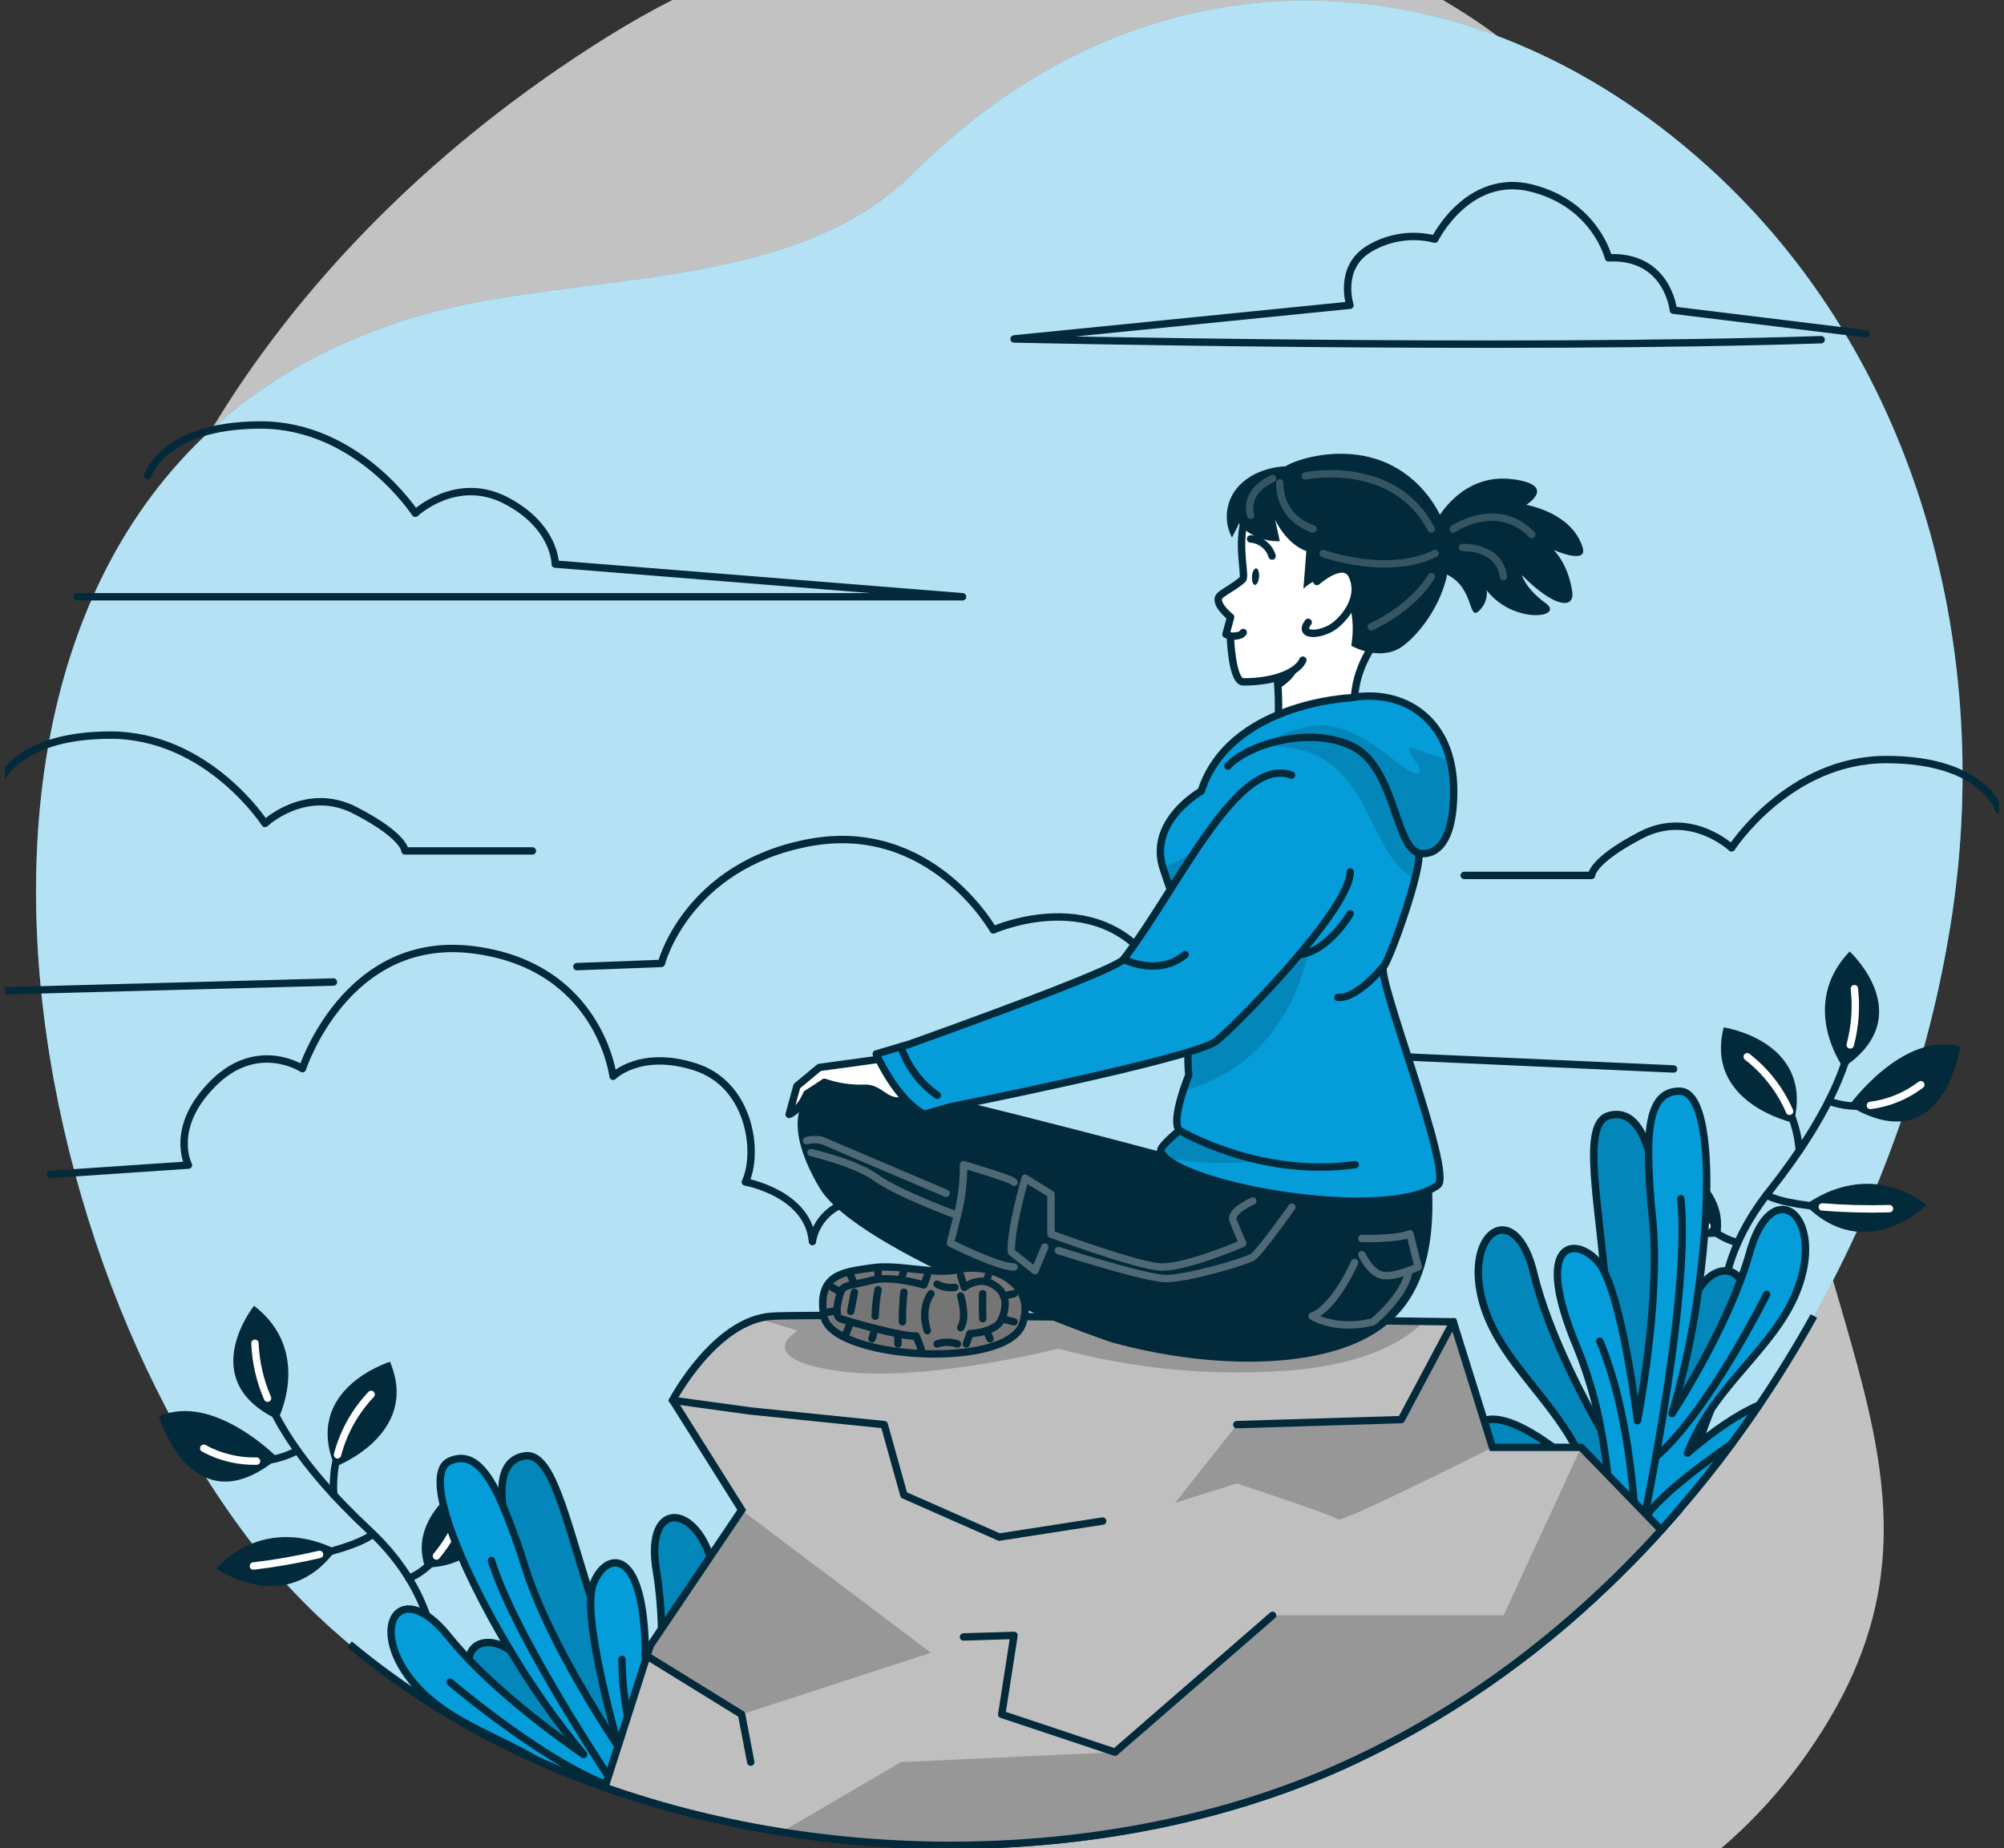 <svg width="271" height="250" viewBox="0 0 271 250" fill="none" xmlns="http://www.w3.org/2000/svg">
<rect x="0" y="0" width="271" height="250" fill="#333333" stroke="none"/>
<g clip-path="url(#clip0_1153_7576)">
<path opacity="0.7" d="M20.719 74.041C20.719 74.041 3.129 119.466 27.848 165.205C52.566 210.945 103.479 235.108 144.229 255.77C184.978 276.432 227.292 266.369 247.399 232.528C267.505 198.687 239.929 174.53 239.891 126.273C239.853 78.016 247.115 65.24 220.964 24.472C194.814 -16.296 130.709 -25.325 82.231 4.914C33.753 35.153 20.719 74.041 20.719 74.041Z" fill="white"/>
<path d="M231.197 22.743L230.844 22.422C198.309 -6.871 155.099 -8.196 123.592 23.343C107.189 39.777 78.048 36.636 57.203 42.579C-14.643 63.076 -2.215 160.587 33.286 207.734C65.323 250.269 134.74 259.884 181.376 238.95C222.384 220.56 251.215 179.476 261.499 136.512C262.525 132.21 263.366 127.863 264.023 123.472C269.41 86.892 259.032 48.055 231.197 22.743Z" fill="#049DD9"/>
<path opacity="0.7" d="M231.197 22.743L230.844 22.422C198.309 -6.871 155.099 -8.196 123.592 23.343C107.189 39.777 78.048 36.636 57.203 42.579C-14.643 63.076 -2.215 160.587 33.286 207.734C65.323 250.269 134.74 259.884 181.376 238.95C222.384 220.56 251.215 179.476 261.499 136.512C262.525 132.21 263.366 127.863 264.023 123.472C269.41 86.892 259.032 48.055 231.197 22.743Z" fill="white"/>
<path d="M19.987 64.338C19.987 64.338 21.949 57.524 35.172 57.486C48.396 57.449 56.156 69.429 56.156 69.429C56.156 69.429 61.702 64.212 68.408 67.694C75.114 71.177 75.089 76.306 75.089 76.306L130.166 80.722H10.441" stroke="#032A3A" stroke-linecap="round" stroke-linejoin="round"/>
<path d="M270.331 109.598C270.331 109.598 268.369 102.778 255.14 102.74C241.91 102.702 234.162 114.689 234.162 114.689C234.162 114.689 228.617 109.472 221.91 112.954C215.204 116.437 215.229 118.412 215.229 118.412H198.006" stroke="#032A3A" stroke-linecap="round" stroke-linejoin="round"/>
<path d="M-0.334 106.285C-0.334 106.285 1.628 99.472 14.858 99.434C28.088 99.396 35.835 111.383 35.835 111.383C35.835 111.383 41.381 106.165 48.087 109.648C54.794 113.13 54.768 115.099 54.768 115.099H71.992" stroke="#032A3A" stroke-linecap="round" stroke-linejoin="round"/>
<path d="M6.808 158.86L25.482 157.598C25.482 157.598 22.82 152.551 28.82 146.551C34.819 140.551 40.901 144.551 40.901 144.551C40.901 144.551 46.781 126.331 63.941 128.469C81.102 130.608 82.906 145.586 82.906 145.586C82.906 145.586 86.572 141.908 94.041 144.324C101.511 146.74 102.64 155.989 100.792 159.882C100.792 159.882 109.296 161.377 109.864 167.944C109.864 167.944 110.388 162.134 118.394 161.957C126.4 161.781 128.393 170.79 128.393 170.79H137.384" stroke="#032A3A" stroke-linecap="round" stroke-linejoin="round"/>
<path d="M252.333 45.153L226.29 41.96C226.29 41.96 225.526 34.503 217.52 34.875C217.52 34.875 215.754 27.639 207.142 25.45C198.53 23.261 194.038 32.346 194.038 32.346C192.522 31.96 190.944 31.883 189.397 32.119C187.851 32.355 186.367 32.9 185.036 33.721C180.91 36.32 182.556 41.292 182.556 41.292L137.132 45.847C137.132 45.847 203.861 47.367 246.276 45.948" stroke="#032A3A" stroke-linecap="round" stroke-linejoin="round"/>
<path d="M226.321 144.595L181.446 142.576C176.512 127.649 157.85 133.889 157.85 133.889C150.784 118.413 134.324 125.788 134.324 125.788C134.324 125.788 125.933 110.867 109.385 113.99C92.837 117.113 89.436 130.318 89.436 130.318L78.011 130.753" stroke="#032A3A" stroke-linecap="round" stroke-linejoin="round"/>
<path d="M45.09 132.834L0.871 134.014" stroke="#032A3A" stroke-linecap="round" stroke-linejoin="round"/>
<path d="M245.291 178.006C242.994 182.132 240.515 186.17 237.865 190.081C236.667 191.86 235.43 193.602 234.168 195.324C231.91 198.373 229.544 201.334 227.071 204.207C226.284 205.132 225.479 206.047 224.654 206.951C222.779 209.029 220.848 211.044 218.863 212.995L217.752 214.08C207.154 224.402 194.848 232.812 181.381 238.938C156.461 250.13 125.024 252.59 96.268 245.959C94.583 245.568 92.905 245.152 91.22 244.698C89.996 244.361 88.779 244.012 87.567 243.65C86.264 243.259 84.966 242.839 83.675 242.389C83.044 242.18 82.413 241.96 81.782 241.758C78.987 240.773 76.23 239.688 73.537 238.515L72.641 238.117C63.489 234.094 54.945 228.808 47.26 222.414" stroke="#032A3A" stroke-miterlimit="10"/>
<path d="M223.765 155.805C223.765 155.805 234.099 159.3 232.597 167.192C232.572 167.192 220.655 169.407 223.765 155.805Z" fill="#032A3A"/>
<path d="M244.137 163.009C244.137 163.009 252.036 156.529 260.54 163.009C260.502 163.021 252.3 171.179 244.137 163.009Z" fill="#032A3A"/>
<path d="M265.095 141.552C265.095 141.552 262.912 157.324 250.035 149.558C250.035 149.558 257.309 139.413 265.095 141.552Z" fill="#032A3A"/>
<path d="M250.124 128.695C250.124 128.695 259.65 137.433 249.259 144.411C249.259 144.411 243.152 136.007 250.124 128.695Z" fill="#032A3A"/>
<path d="M233.096 138.967C233.096 138.967 245.392 140.784 242.559 151.888C242.585 151.881 230.471 149.32 233.096 138.967Z" fill="#032A3A"/>
<path d="M233.197 179.559C233.197 179.559 231.09 171.471 239.291 161.111C247.493 150.752 251.758 141.358 250.767 133.73" stroke="#032A3A" stroke-linecap="round" stroke-linejoin="round"/>
<path d="M236.275 142.941C236.275 142.941 242.742 147.61 243.316 155.635" stroke="#032A3A" stroke-linecap="round" stroke-linejoin="round"/>
<path d="M259.752 146.727C259.752 146.727 254.168 151.338 247.285 148.947" stroke="#032A3A" stroke-linecap="round" stroke-linejoin="round"/>
<path d="M255.512 163.488C255.512 163.488 243.171 163.892 238.875 161.652" stroke="#032A3A" stroke-linecap="round" stroke-linejoin="round"/>
<path d="M226.32 160.176C226.32 160.176 229.809 166.863 235.001 168.081" stroke="#032A3A" stroke-linecap="round" stroke-linejoin="round"/>
<path d="M250.205 141.339C250.864 138.86 251.054 136.28 250.767 133.73" stroke="white" stroke-linecap="round" stroke-linejoin="round"/>
<path d="M236.275 142.941C238.776 144.88 240.746 147.419 242.004 150.323" stroke="white" stroke-linecap="round" stroke-linejoin="round"/>
<path d="M259.751 146.727C257.764 148.244 255.411 149.211 252.931 149.528" stroke="white" stroke-linecap="round" stroke-linejoin="round"/>
<path d="M255.512 163.489C252.481 163.579 249.448 163.501 246.427 163.256" stroke="white" stroke-linecap="round" stroke-linejoin="round"/>
<path d="M226.32 160.176C227.495 162.308 229.02 164.227 230.831 165.854" stroke="white" stroke-linecap="round" stroke-linejoin="round"/>
<path d="M64.496 199.455C64.496 199.455 54.805 204.464 57.505 212.035C57.505 212.035 69.618 212.433 64.496 199.455Z" fill="#032A3A"/>
<path d="M45.444 209.626C45.444 209.626 36.655 204.427 29.242 212.149C29.242 212.149 38.624 218.944 45.444 209.626Z" fill="#032A3A"/>
<path d="M21.494 191.59C21.494 191.59 26.018 206.832 37.588 197.236C37.588 197.236 28.869 188.303 21.494 191.59Z" fill="#032A3A"/>
<path d="M34.357 176.625C34.357 176.625 26.257 186.719 37.575 192.025C37.575 192.025 42.351 182.801 34.357 176.625Z" fill="#032A3A"/>
<path d="M52.736 184.201C52.736 184.201 40.856 187.854 45.298 198.409C45.298 198.409 56.887 194.056 52.736 184.201Z" fill="#032A3A"/>
<path d="M58.855 225.316C58.855 225.316 59.612 216.042 49.947 207.02C40.282 197.998 34.648 189.355 34.477 181.684" stroke="#032A3A" stroke-linecap="round" stroke-linejoin="round"/>
<path d="M50.187 188.617C50.187 188.617 44.509 194.213 45.14 202.226" stroke="#032A3A" stroke-linecap="round" stroke-linejoin="round"/>
<path d="M27.551 195.898C27.551 195.898 33.765 199.614 40.213 196.214" stroke="#032A3A" stroke-linecap="round" stroke-linejoin="round"/>
<path d="M34.264 211.829C34.264 211.829 46.528 210.372 50.44 207.514" stroke="#032A3A" stroke-linecap="round" stroke-linejoin="round"/>
<path d="M62.628 204.164C62.628 204.164 60.243 211.501 55.291 213.489" stroke="#032A3A" stroke-linecap="round" stroke-linejoin="round"/>
<path d="M36.181 189.129C35.158 186.779 34.58 184.259 34.477 181.697" stroke="white" stroke-linecap="round" stroke-linejoin="round"/>
<path d="M50.187 188.617C48.008 190.915 46.444 193.725 45.639 196.787" stroke="white" stroke-linecap="round" stroke-linejoin="round"/>
<path d="M27.551 195.898C29.737 197.097 32.2 197.697 34.693 197.64" stroke="white" stroke-linecap="round" stroke-linejoin="round"/>
<path d="M34.264 211.829C37.273 211.473 40.26 210.949 43.21 210.258" stroke="white" stroke-linecap="round" stroke-linejoin="round"/>
<path d="M62.629 204.164C61.793 206.456 60.575 208.589 59.026 210.473" stroke="white" stroke-linecap="round" stroke-linejoin="round"/>
<path d="M204.926 198.27C212.604 202.119 216.232 209.74 217.746 214.081L218.856 212.995C220.842 211.04 222.772 209.025 224.648 206.951C225.468 206.051 226.274 205.137 227.064 204.207C227.43 202.743 227.847 201.198 228.326 199.602C228.73 198.22 229.178 196.8 229.664 195.362C230.187 193.804 230.755 192.208 231.38 190.656C231.916 189.299 232.49 187.943 233.108 186.611C233.727 185.28 234.275 183.937 234.692 182.763C236.433 177.836 236.319 174.744 235.398 173.173C234.351 171.394 232.275 171.546 230.679 173.173C230.329 173.542 230.012 173.941 229.733 174.366C228.374 176.574 227.241 178.914 226.351 181.35C224.717 185.507 223.525 189.551 223.525 189.551C223.525 189.551 225.386 175.937 224.862 168.656C224.49 163.546 223.948 158.966 222.97 155.717C221.878 152.19 220.238 150.234 217.67 150.871C214.087 151.761 215.815 160.335 216.951 171.931C217.349 175.962 217.67 180.366 217.67 184.94C217.682 188.131 217.507 191.32 217.147 194.491C217.147 194.491 216.951 194.17 216.617 193.589C214.907 190.618 209.481 180.814 207.425 172.278C204.97 162.082 198.15 166.36 200.333 175.489C202.516 184.618 211.513 189.848 214.844 199.766C214.844 199.766 203.336 188.731 199.526 192.927C197.343 195.299 202.636 197.128 204.926 198.27Z" fill="#049DD9" stroke="#032A3A" stroke-linecap="round" stroke-linejoin="round"/>
<path opacity="0.2" d="M204.926 198.27C212.604 202.119 216.232 209.74 217.746 214.081L218.856 212.995C220.842 211.04 222.772 209.025 224.648 206.951C225.468 206.051 226.274 205.137 227.064 204.207C227.43 202.743 227.847 201.198 228.326 199.602C228.73 198.22 229.178 196.8 229.664 195.362C230.187 193.804 230.755 192.208 231.38 190.656C231.916 189.299 232.49 187.943 233.108 186.611C233.727 185.28 234.275 183.937 234.692 182.763C236.433 177.836 236.319 174.744 235.398 173.173C234.351 171.394 232.275 171.546 230.679 173.173C230.329 173.542 230.012 173.941 229.733 174.366C228.374 176.574 227.241 178.914 226.351 181.35C224.717 185.507 223.525 189.551 223.525 189.551C223.525 189.551 225.386 175.937 224.862 168.656C224.49 163.546 223.948 158.966 222.97 155.717C221.878 152.19 220.238 150.234 217.67 150.871C214.087 151.761 215.815 160.335 216.951 171.931C217.349 175.962 217.67 180.366 217.67 184.94C217.682 188.131 217.507 191.32 217.147 194.491C217.147 194.491 216.951 194.17 216.617 193.589C214.907 190.618 209.481 180.814 207.425 172.278C204.97 162.082 198.15 166.36 200.333 175.489C202.516 184.618 211.513 189.848 214.844 199.766C214.844 199.766 203.336 188.731 199.526 192.927C197.343 195.299 202.636 197.128 204.926 198.27Z" fill="black" fill-opacity="0.7" stroke="#032A3A" stroke-miterlimit="10"/>
<path d="M213.185 182.055C214.707 185.774 215.834 189.641 216.548 193.595C217.711 199.928 218.135 206.374 217.809 212.805L218.813 213.001C220.798 211.045 222.728 209.03 224.604 206.957C225.424 206.057 226.23 205.142 227.021 204.212C229.494 201.344 231.859 198.383 234.118 195.329C235.38 193.607 236.642 191.866 237.815 190.087C234.749 191.393 231.43 193.872 229.614 195.374C228.737 196.08 228.2 196.56 228.2 196.56C229.01 194.476 230.069 192.497 231.355 190.667C235.664 184.358 241.651 179.854 243.6 172.813C246.124 163.766 239.449 159.249 236.629 169.356C236.276 170.617 235.847 171.879 235.367 173.185C232.005 182.207 226.112 191.21 226.112 191.21C227.746 185.704 228.944 180.078 229.696 174.384C231.588 160.876 231.216 147.672 227.172 147.602C224.062 147.546 222.964 150.41 222.932 155.735C222.956 158.817 223.142 161.896 223.488 164.958C224.598 176.119 221.431 192.181 221.431 192.181C221.431 192.181 219.645 177.343 216.914 171.949C216.681 171.468 216.389 171.018 216.043 170.611C212.825 167.072 207.337 168.056 213.185 182.055Z" fill="#049DD9" stroke="#032A3A" stroke-linecap="round" stroke-linejoin="round"/>
<path d="M216.34 181.412C221.324 193.229 221.318 210.333 221.318 210.333C221.318 210.333 228.762 176.485 227.298 162.139" stroke="#032A3A" stroke-linecap="round" stroke-linejoin="round"/>
<path d="M238.9 175.08C238.9 175.08 230.989 191.042 223.897 197.092" stroke="#032A3A" stroke-linecap="round" stroke-linejoin="round"/>
<path d="M222.301 205.519C223.436 203.759 225.764 201.633 228.313 199.608C230.282 198.049 232.376 196.548 234.162 195.33" stroke="#032A3A" stroke-linecap="round" stroke-linejoin="round"/>
<path d="M67.77 232.97C68.612 233.878 69.594 234.842 70.717 235.859C71.676 236.717 72.609 237.613 73.524 238.522C76.218 239.695 78.975 240.78 81.77 241.765C82.401 241.985 83.032 242.206 83.663 242.396C84.95 242.816 86.247 243.237 87.555 243.657C88.766 244.023 89.984 244.372 91.208 244.705C92.874 245.159 94.552 245.575 96.255 245.966C97.023 242.119 98.731 238.521 101.227 235.494C102.88 233.538 107.025 229.771 104.122 228.44C98.968 226.081 92.766 240.755 92.766 240.755C91.927 230.327 98.142 221.974 96.552 212.725C94.962 203.476 87.013 202.227 88.773 212.567C90.243 221.223 89.114 232.371 88.71 235.777C88.634 236.44 88.577 236.812 88.577 236.812C87.001 234.043 85.588 231.184 84.344 228.251C82.54 224.049 81.108 219.873 79.884 216.012C76.357 204.895 74.578 196.34 70.931 196.933C68.319 197.362 67.581 199.804 67.966 203.476C68.326 206.857 69.625 211.28 71.297 216.094C73.644 222.882 80.533 234.39 80.76 234.768C80.597 234.572 77.978 231.431 74.944 228.352C73.164 226.466 71.201 224.762 69.083 223.267C68.658 222.988 68.21 222.746 67.745 222.541C65.632 221.677 63.67 222.352 63.405 224.402C63.121 226.213 64.231 229.103 67.77 232.97Z" fill="#049DD9" stroke="#032A3A" stroke-linecap="round" stroke-linejoin="round"/>
<path opacity="0.2" d="M67.77 232.97C68.612 233.878 69.594 234.842 70.717 235.859C71.676 236.717 72.609 237.613 73.524 238.522C76.218 239.695 78.975 240.78 81.77 241.765C82.401 241.985 83.032 242.206 83.663 242.396C84.95 242.816 86.247 243.237 87.555 243.657C88.766 244.023 89.984 244.372 91.208 244.705C92.874 245.159 94.552 245.575 96.255 245.966C97.023 242.119 98.731 238.521 101.227 235.494C102.88 233.538 107.025 229.771 104.122 228.44C98.968 226.081 92.766 240.755 92.766 240.755C91.927 230.327 98.142 221.974 96.552 212.725C94.962 203.476 87.013 202.227 88.773 212.567C90.243 221.223 89.114 232.371 88.71 235.777C88.634 236.44 88.577 236.812 88.577 236.812C87.001 234.043 85.588 231.184 84.344 228.251C82.54 224.049 81.108 219.873 79.884 216.012C76.357 204.895 74.578 196.34 70.931 196.933C68.319 197.362 67.581 199.804 67.966 203.476C68.326 206.857 69.625 211.28 71.297 216.094C73.644 222.882 80.533 234.39 80.76 234.768C80.597 234.572 77.978 231.431 74.944 228.352C73.164 226.466 71.201 224.762 69.083 223.267C68.658 222.988 68.21 222.746 67.745 222.541C65.632 221.677 63.67 222.352 63.405 224.402C63.121 226.213 64.231 229.103 67.77 232.97Z" fill="black" fill-opacity="0.7" stroke="#032A3A" stroke-miterlimit="10"/>
<path d="M55.638 227.292C59.903 232.623 66.553 234.553 72.672 238.111L73.568 238.509C76.262 239.682 79.019 240.768 81.814 241.752C82.445 241.973 83.076 242.193 83.707 242.383C84.994 242.803 86.291 243.224 87.599 243.644C88.811 244.01 90.028 244.359 91.252 244.692C90.242 241.764 89.399 238.782 88.729 235.758C87.828 231.841 87.342 227.84 87.278 223.822C87.164 208.642 81.732 209.898 80.167 214.402C80.014 214.915 79.923 215.445 79.896 215.98C79.511 221.923 83.581 235.929 83.681 236.345C83.397 235.935 74.401 222.673 71.064 212.138C70.164 209.187 69.111 206.285 67.909 203.444C65.783 198.561 63.651 196.359 60.812 197.64C57.089 199.305 61.979 211.576 69.013 223.26C71.945 228.195 75.259 232.893 78.924 237.31C78.653 237.127 69.871 231.254 63.329 224.39C62.389 223.393 61.487 222.383 60.666 221.361C54.111 213.204 49.783 219.98 55.638 227.292Z" fill="#049DD9" stroke="#032A3A" stroke-linecap="round" stroke-linejoin="round"/>
<path d="M83.688 242.433C83.568 242.25 83.448 242.067 83.322 241.884C80.672 237.846 77.644 233.115 74.893 228.383C71.196 222.074 67.915 215.765 66.458 211.084" stroke="#032A3A" stroke-linecap="round" stroke-linejoin="round"/>
<path d="M84.116 224.471C84.116 225.732 84.192 226.994 84.305 228.256C84.882 233.489 85.977 238.652 87.573 243.669" stroke="#032A3A" stroke-linecap="round" stroke-linejoin="round"/>
<path d="M60.862 227.537C60.862 227.537 74.427 239.095 83.322 241.865" stroke="#032A3A" stroke-linecap="round" stroke-linejoin="round"/>
<path d="M81.795 241.764C114.078 253.183 152.19 252.048 181.375 238.944C197.917 231.525 212.485 220.408 224.648 206.958L213.816 195.778H201.829L196.523 178.795C196.523 178.795 112.103 177.577 104.412 178.038C96.722 178.498 90.962 189.394 90.962 189.394L100.299 204.245L87.933 222.591L81.795 241.764Z" fill="#BFBFBF"/>
<path opacity="0.3" d="M113.106 185.412C124.683 187.159 143.117 182.421 143.117 182.421C153.133 185.141 163.535 186.152 173.886 185.412C185.185 184.592 190.346 181.052 192.548 178.737C175.735 178.504 111.1 177.639 104.4 178.037C103.758 178.076 103.123 178.188 102.507 178.371L107.882 179.986C107.882 179.986 101.516 183.664 113.106 185.412Z" fill="black" fill-opacity="0.7"/>
<path opacity="0.3" d="M201.828 195.778C201.828 195.778 181.419 206.08 180.902 205.519C180.384 204.957 167.243 200.661 167.243 200.661L158.928 203.273L167.268 192.699L189.507 192.024L196.548 178.775L201.828 195.778Z" fill="black" fill-opacity="0.7"/>
<path opacity="0.3" d="M87.478 223.99L100.286 231.895L125.894 223.561L100.286 204.262L87.92 222.608L87.478 223.99Z" fill="black" fill-opacity="0.7"/>
<path opacity="0.3" d="M105.693 247.801C131.756 251.958 159.155 248.918 181.401 238.968C197.943 231.549 212.51 220.433 224.674 206.982L213.816 195.777L203.337 218.49H172.089L150.783 237.006L121.825 238.356L105.693 247.801Z" fill="black" fill-opacity="0.7"/>
<path d="M149.111 205.746L135.131 207.916L122.235 202.226L119.573 192.705L101.523 190.863L90.949 189.412" stroke="#032A3A" stroke-linecap="round" stroke-linejoin="round"/>
<path d="M167.249 192.704L189.488 192.023L196.529 178.793" stroke="#032A3A" stroke-linecap="round" stroke-linejoin="round"/>
<path d="M172.088 218.502L150.782 237.006L135.464 231.896L137.124 221.215L130.291 221.423" stroke="#032A3A" stroke-linecap="round" stroke-linejoin="round"/>
<path d="M87.227 223.834L100.286 231.897L101.523 238.357" stroke="#032A3A" stroke-linecap="round" stroke-linejoin="round"/>
<path d="M81.795 241.764C114.078 253.183 152.19 252.048 181.375 238.944C197.917 231.525 212.485 220.408 224.648 206.958L213.816 195.778H201.829L196.523 178.795C196.523 178.795 112.103 177.577 104.412 178.038C96.722 178.498 90.962 189.394 90.962 189.394L100.299 204.245L87.933 222.591L81.795 241.764Z" stroke="#032A3A" stroke-miterlimit="10"/>
<path d="M193.369 157.206C194.978 171.849 190.707 178.839 182.587 182C173.755 185.432 160.834 184.46 150.544 181.634C148.651 181.104 116.003 169.35 110.842 160.701C106.565 153.521 106.003 146.48 115.17 145.988C119.542 145.755 158.43 156.209 158.43 156.209L162.09 154.878L193.369 157.206Z" fill="#032A3A"/>
<path d="M171.357 87.865C171.677 88.236 171.926 88.664 172.088 89.127C172.523 90.458 172.773 91.842 172.833 93.241C172.918 94.692 172.918 96.148 172.833 97.6L183.356 97.203C182.29 91.644 185.735 87.234 185.735 87.234C185.981 69.765 169.363 85.676 171.357 87.865Z" fill="white" stroke="#032A3A" stroke-linecap="round" stroke-linejoin="round"/>
<path d="M182.587 94.394C182.587 94.394 166.279 95.114 162.437 107.012C162.437 107.012 155.099 111.145 157.345 117.63C159.591 124.116 161.585 131.207 161.585 131.207C161.585 131.207 160.26 140.595 160.759 145.421C160.759 145.421 158.235 151.591 159.497 152.91C159.497 152.91 156.708 155.124 156.973 155.736C158.834 160.38 187.363 165.49 194.429 160.31C196.581 158.733 186.089 132.122 187.098 130.778C188.108 129.434 192.341 117.384 191.843 115.384C191.843 115.384 196.581 116.854 196.581 107.012C196.581 97.17 189.679 93.07 182.587 94.394Z" fill="#049DD9"/>
<mask id="mask0_1153_7576" style="mask-type:luminance" maskUnits="userSpaceOnUse" x="156" y="94" width="41" height="69">
<path d="M182.587 94.394C182.587 94.394 166.279 95.114 162.437 107.012C162.437 107.012 155.099 111.145 157.345 117.63C159.591 124.116 161.585 131.207 161.585 131.207C161.585 131.207 160.26 140.595 160.759 145.421C160.759 145.421 158.235 151.591 159.497 152.91C159.497 152.91 156.708 155.124 156.973 155.736C158.834 160.38 187.363 165.49 194.429 160.31C196.581 158.733 186.089 132.122 187.098 130.778C188.108 129.434 192.341 117.384 191.843 115.384C191.843 115.384 196.581 116.854 196.581 107.012C196.581 97.17 189.679 93.07 182.587 94.394Z" fill="white"/>
</mask>
<g mask="url(#mask0_1153_7576)">
<path opacity="0.2" d="M196.53 106.988C196.53 116.83 191.792 115.36 191.792 115.36C191.931 115.915 191.704 117.252 191.287 118.899C191.026 118.751 190.773 118.589 190.53 118.413C184 113.732 185.426 100.345 170.537 100.925C170.537 100.925 175.95 97.02 180.909 98.401C185.868 99.783 190.051 104.66 191.521 104.59C192.991 104.521 190.694 102.426 190.53 101.348C190.398 100.515 193.502 102.344 196.044 102.799C196.377 104.17 196.54 105.577 196.53 106.988Z" fill="black" fill-opacity="0.7"/>
<path opacity="0.2" d="M177.382 126.351C177.382 126.351 175.944 143.309 159.995 147.549C160.38 146.331 160.758 145.397 160.758 145.397C160.26 140.571 161.585 131.183 161.585 131.183C161.585 131.183 159.597 124.098 157.345 117.606C157.307 117.499 157.276 117.392 157.244 117.285C159.425 116.689 161.342 115.378 162.689 113.562C166.146 109.039 177.382 126.351 177.382 126.351Z" fill="black" fill-opacity="0.7"/>
<path opacity="0.2" d="M170.537 156.992C166.254 157.528 161.914 157.407 157.667 156.633C157.359 156.381 157.113 156.062 156.948 155.699C156.721 155.131 159.093 153.176 159.471 152.904C162.449 154.324 167.496 156.519 170.537 156.992Z" fill="black" fill-opacity="0.7"/>
</g>
<path d="M182.587 94.394C182.587 94.394 166.279 95.114 162.437 107.012C162.437 107.012 155.099 111.145 157.345 117.63C159.591 124.116 161.585 131.207 161.585 131.207C161.585 131.207 160.26 140.595 160.759 145.421C160.759 145.421 158.235 151.591 159.497 152.91C159.497 152.91 156.708 155.124 156.973 155.736C158.834 160.38 187.363 165.49 194.429 160.31C196.581 158.733 186.089 132.122 187.098 130.778C188.108 129.434 192.341 117.384 191.843 115.384C191.843 115.384 196.581 116.854 196.581 107.012C196.581 97.17 189.679 93.07 182.587 94.394Z" stroke="#032A3A" stroke-linecap="round" stroke-linejoin="round"/>
<path d="M191.792 115.359C188.549 114.28 188.638 103.466 182.587 100.804C176.537 98.142 168.348 100.968 166.052 103.63" stroke="#032A3A" stroke-linecap="round" stroke-linejoin="round"/>
<path d="M120.495 143.062L110.804 144.387L107.763 146.911L106.716 150.74C106.716 150.74 108.097 150.324 109.107 147.952C109.107 147.952 110.293 147.22 111.485 146.394C113.268 147.012 115.152 147.286 117.037 147.201C119.208 147.201 119.725 149.51 122.526 148.797C127.51 147.498 120.495 143.062 120.495 143.062Z" fill="white" stroke="#032A3A" stroke-linecap="round" stroke-linejoin="round"/>
<path d="M174.651 104.842C167.288 102.18 159.427 119.984 151.939 129.756C150.86 131.17 129.977 138.74 122.987 141.232L118.495 142.564C118.495 142.564 121.157 148.721 124.987 150.721L128.482 149.718C128.482 149.718 160.588 143.346 164.323 140.923C166.216 139.661 182.619 123.1 182.588 117.94" fill="#049DD9"/>
<path d="M174.651 104.842C167.288 102.18 159.427 119.984 151.939 129.756C150.86 131.17 129.977 138.74 122.987 141.232L118.495 142.564C118.495 142.564 121.157 148.721 124.987 150.721L128.482 149.718C128.482 149.718 160.588 143.346 164.323 140.923C166.216 139.661 182.619 123.1 182.588 117.94" stroke="#032A3A" stroke-linecap="round" stroke-linejoin="round"/>
<path d="M138.286 179.041C140.223 173.167 133.422 170.839 129.908 171.685C126.394 172.53 121.599 170.94 117.921 171.496C114.243 172.051 110.42 172.215 111.416 178.038C112.413 183.861 136.217 185.363 138.286 179.041Z" fill="#757575" stroke="#032A3A" stroke-linecap="round" stroke-linejoin="round"/>
<path d="M125.397 172.549L124.942 173.811C124.942 173.811 120.602 172.479 117.92 173.18C115.239 173.88 113.996 173.722 113.668 174.801C113.34 175.88 112.747 178.044 113.668 178.378C114.589 178.713 122.236 180.902 123.901 180.706L124.564 182.454" stroke="#032A3A" stroke-linecap="round" stroke-linejoin="round"/>
<path d="M121.428 180.398V181.786" stroke="#032A3A" stroke-linecap="round" stroke-linejoin="round"/>
<path d="M118.35 179.686L117.921 181.092" stroke="#032A3A" stroke-linecap="round" stroke-linejoin="round"/>
<path d="M115.043 178.795L114.412 180.391" stroke="#032A3A" stroke-linecap="round" stroke-linejoin="round"/>
<path d="M113.176 177.264L111.921 177.503" stroke="#032A3A" stroke-linecap="round" stroke-linejoin="round"/>
<path d="M113.669 174.797L112.546 174.135" stroke="#032A3A" stroke-linecap="round" stroke-linejoin="round"/>
<path d="M115.542 173.703L115.044 172.549" stroke="#032A3A" stroke-linecap="round" stroke-linejoin="round"/>
<path d="M118.74 172.549V171.887" stroke="#032A3A" stroke-linecap="round" stroke-linejoin="round"/>
<path d="M121.826 173.123L122.236 171.887" stroke="#032A3A" stroke-linecap="round" stroke-linejoin="round"/>
<path d="M129.907 172.506L130.406 174.134C130.406 174.134 132.298 172.607 134.229 173.705C136.159 174.802 136.229 176.462 135.491 178.373C134.752 180.285 131.169 180.392 131.169 180.392L130.671 181.786" stroke="#032A3A" stroke-linecap="round" stroke-linejoin="round"/>
<path d="M133.882 181.092L133.396 179.988" stroke="#032A3A" stroke-linecap="round" stroke-linejoin="round"/>
<path d="M137.126 178.796L135.46 178.373" stroke="#032A3A" stroke-linecap="round" stroke-linejoin="round"/>
<path d="M137.125 174.998L135.705 175.301" stroke="#032A3A" stroke-linecap="round" stroke-linejoin="round"/>
<path d="M133.636 172.549L133.396 173.331" stroke="#032A3A" stroke-linecap="round" stroke-linejoin="round"/>
<path d="M125.895 174.998C125.895 174.998 124.4 176.834 125.396 179.988" stroke="#032A3A" stroke-linecap="round" stroke-linejoin="round"/>
<path d="M129.907 175.301C129.907 175.301 130.822 178.146 129.907 179.591" stroke="#032A3A" stroke-linecap="round" stroke-linejoin="round"/>
<path d="M129.138 174.134C128.307 174.252 127.461 174.102 126.722 173.705" stroke="#032A3A" stroke-linecap="round" stroke-linejoin="round"/>
<path d="M129.472 181.786C128.579 181.493 127.615 181.493 126.722 181.786" stroke="#032A3A" stroke-linecap="round" stroke-linejoin="round"/>
<path d="M122.236 174.795C122.088 176.123 122.021 177.459 122.034 178.795" stroke="#032A3A" stroke-linecap="round" stroke-linejoin="round"/>
<path d="M118.741 174.461C118.51 175.64 118.379 176.837 118.35 178.038" stroke="#032A3A" stroke-linecap="round" stroke-linejoin="round"/>
<path d="M115.542 174.795C115.542 174.795 115.176 176.688 115.044 177.382" stroke="#032A3A" stroke-linecap="round" stroke-linejoin="round"/>
<path d="M132.892 174.998C132.892 174.998 132.841 176.632 132.892 178.373" stroke="#032A3A" stroke-linecap="round" stroke-linejoin="round"/>
<g opacity="0.3">
<path d="M169.415 162.462C169.415 162.462 166.26 163.819 166.752 165.087C167.245 166.355 168.052 168.191 168.052 168.191C168.052 168.191 160.21 171.573 156.904 171.377C153.598 171.181 142.122 166.923 142.122 166.923V161.535L138.627 159.371C138.627 159.371 136.57 166.525 136.766 169.352L139.958 171.875L141.29 168.677" stroke="white" stroke-linecap="round" stroke-linejoin="round"/>
<path d="M174.701 163.283C174.701 163.283 170.373 169.397 169.42 170.021C168.468 170.646 160.474 172.993 157.604 172.942C154.733 172.892 143.131 169.157 143.131 169.157" stroke="white" stroke-linecap="round" stroke-linejoin="round"/>
<path d="M137.125 159.913C137.125 159.535 130.292 157.541 130.292 157.541C130.321 159.855 130.045 162.163 129.472 164.405L128.52 168.146C128.52 168.146 134.936 171.383 137.125 171.377" stroke="white" stroke-linecap="round" stroke-linejoin="round"/>
<path d="M127.933 161.409C127.933 161.409 112.091 154.671 111.258 154.299C110.539 154.093 109.776 154.093 109.057 154.299" stroke="white" stroke-linecap="round" stroke-linejoin="round"/>
<path d="M129.472 164.406C129.472 164.406 121.422 161.454 118.545 159.359C115.668 157.265 109.675 155.908 109.675 155.908" stroke="white" stroke-linecap="round" stroke-linejoin="round"/>
<path d="M184.165 167.522C184.165 167.522 188.909 167.648 190.657 166.891L191.78 171.37C191.78 171.37 188.537 172.865 186.909 172.499C185.282 172.133 184.165 169.723 184.165 169.723" stroke="white" stroke-linecap="round" stroke-linejoin="round"/>
<path d="M183.181 170.771C183.181 170.771 180.562 176.828 177.439 178.039C177.439 178.039 180.682 180.083 185.679 178.796C185.679 178.796 189.994 175.282 190.53 171.888" stroke="white" stroke-linecap="round" stroke-linejoin="round"/>
</g>
<path d="M172.089 89.127C172.524 90.458 172.774 91.842 172.833 93.24C176.316 91.064 175.628 89.127 175.628 89.127H172.089Z" fill="#032A3A"/>
<path d="M185.193 87.67C198.12 73.002 188.461 65.072 180.72 64.466C163.345 63.116 169.023 77.544 168.026 78.403C166.386 79.809 164.796 80.295 164.739 81.021C164.657 82.106 166.417 83.475 166.417 83.475L165.786 85.803L166.379 86.043C166.379 86.043 166.562 92.238 168.127 92.238C172.802 92.238 175.584 90.73 176.184 89.298" fill="white"/>
<path d="M185.193 87.67C198.12 73.002 188.461 65.072 180.72 64.466C163.345 63.116 169.023 77.544 168.026 78.403C166.386 79.809 164.796 80.295 164.739 81.021C164.657 82.106 166.417 83.475 166.417 83.475L165.786 85.803L166.379 86.043C166.379 86.043 166.562 92.238 168.127 92.238C172.802 92.238 175.584 90.73 176.184 89.298" stroke="#032A3A" stroke-linecap="round" stroke-linejoin="round"/>
<path d="M169.117 72.9C169.779 72.948 170.41 73.195 170.929 73.609C171.448 74.022 171.83 74.582 172.026 75.216" stroke="#032A3A" stroke-linecap="round" stroke-linejoin="round"/>
<path d="M169.306 77.96C169.256 78.591 169.433 79.102 169.691 79.121C169.95 79.14 170.209 78.654 170.259 78.036C170.31 77.418 170.133 76.9 169.868 76.881C169.603 76.862 169.351 77.342 169.306 77.96Z" fill="#032A3A"/>
<path d="M166.373 86.042C166.373 86.042 167.811 86.156 168.121 85.557" stroke="#032A3A" stroke-linecap="round" stroke-linejoin="round"/>
<path d="M173.868 63.077C173.868 63.077 169.527 63.077 167.111 66.232C166.421 67.153 166.007 68.25 165.916 69.397C165.826 70.544 166.063 71.694 166.6 72.711L167.578 70.774C167.578 70.774 169.061 73.254 173.067 73.222L172.436 70.32C172.436 70.32 173.899 73.55 176.656 74.547L176.259 79.651C176.259 79.651 178.196 77.55 180.202 78.793C183.987 81.127 182.726 87.335 182.726 87.335C182.726 87.335 186.032 89.285 188.984 87.834C191.937 86.382 200.22 76.515 193.274 67.285C186.328 58.055 174.94 62.163 173.868 63.077Z" fill="#032A3A"/>
<path d="M178.082 78.655C178.082 78.655 181.742 75.412 182.877 77.91C184.013 80.409 182.48 82.957 180.688 84.478C178.896 85.998 175.376 86.232 176.903 84.181" fill="white"/>
<path d="M178.082 78.655C178.082 78.655 181.742 75.412 182.877 77.91C184.013 80.409 182.48 82.957 180.688 84.478C178.896 85.998 175.376 86.232 176.903 84.181" stroke="#032A3A" stroke-linecap="round" stroke-linejoin="round"/>
<path d="M193.161 72.427C193.161 72.427 196.505 63.594 204.839 64.856C210.561 65.726 206.391 68.288 206.391 68.288C206.391 68.288 212.542 69.278 214.019 74.054C214.763 76.458 210.082 74.382 210.082 74.382C210.082 74.382 212.031 76.174 212.605 79.966C213.003 82.489 210.157 82.212 205.798 77.783C205.798 77.783 206.277 79.612 208.997 81.568C211.716 83.524 204.688 84.54 201.054 79.858C201.107 80.397 201.029 80.94 200.826 81.441C200.622 81.942 200.3 82.387 199.887 82.735C198.48 83.846 199.407 79.07 195.092 77.467C190.776 75.865 193.161 72.427 193.161 72.427Z" fill="#032A3A"/>
<g opacity="0.2">
<path d="M172.089 64.731C172.089 64.731 168.221 66.276 169.117 69.689" stroke="white" stroke-linecap="round" stroke-linejoin="round"/>
<path d="M173.073 65.318C173.073 65.318 172.695 69.81 177.565 71.558" stroke="white" stroke-linecap="round" stroke-linejoin="round"/>
<path d="M176.511 64.377C176.511 64.377 188.447 61.854 193.545 71.557" stroke="white" stroke-linecap="round" stroke-linejoin="round"/>
<path d="M178.921 74.869C178.921 74.869 187.545 78.024 194.062 74.869" stroke="white" stroke-linecap="round" stroke-linejoin="round"/>
<path d="M185.426 84.787C185.426 84.787 190.826 82.446 193.552 77.998" stroke="white" stroke-linecap="round" stroke-linejoin="round"/>
<path d="M196.529 71.557C196.529 71.557 202.453 67.494 207.141 72.308" stroke="white" stroke-linecap="round" stroke-linejoin="round"/>
<path d="M197.778 74.055C197.778 74.055 202.781 73.834 203.305 77.998" stroke="white" stroke-linecap="round" stroke-linejoin="round"/>
</g>
<path d="M159.465 152.885C159.465 152.885 170.19 159.37 183.268 157.541" stroke="#032A3A" stroke-linecap="round" stroke-linejoin="round"/>
<path d="M182.588 123.6C182.588 123.6 179.629 128.697 175.686 129.139" stroke="#032A3A" stroke-linecap="round" stroke-linejoin="round"/>
<path d="M187.048 130.766C187.048 130.766 183.59 135.094 180.909 134.923" stroke="#032A3A" stroke-linecap="round" stroke-linejoin="round"/>
<path d="M121.826 141.58C122.724 144.243 124.451 146.549 126.753 148.16" stroke="#032A3A" stroke-linecap="round" stroke-linejoin="round"/>
<path d="M151.938 129.756C151.938 129.756 156.601 132.185 160.26 129.125" stroke="#032A3A" stroke-linecap="round" stroke-linejoin="round"/>
</g>
<defs>
<clipPath id="clip0_1153_7576">
<rect width="269.663" height="250" fill="white" transform="translate(0.669)"/>
</clipPath>
</defs>
</svg>
